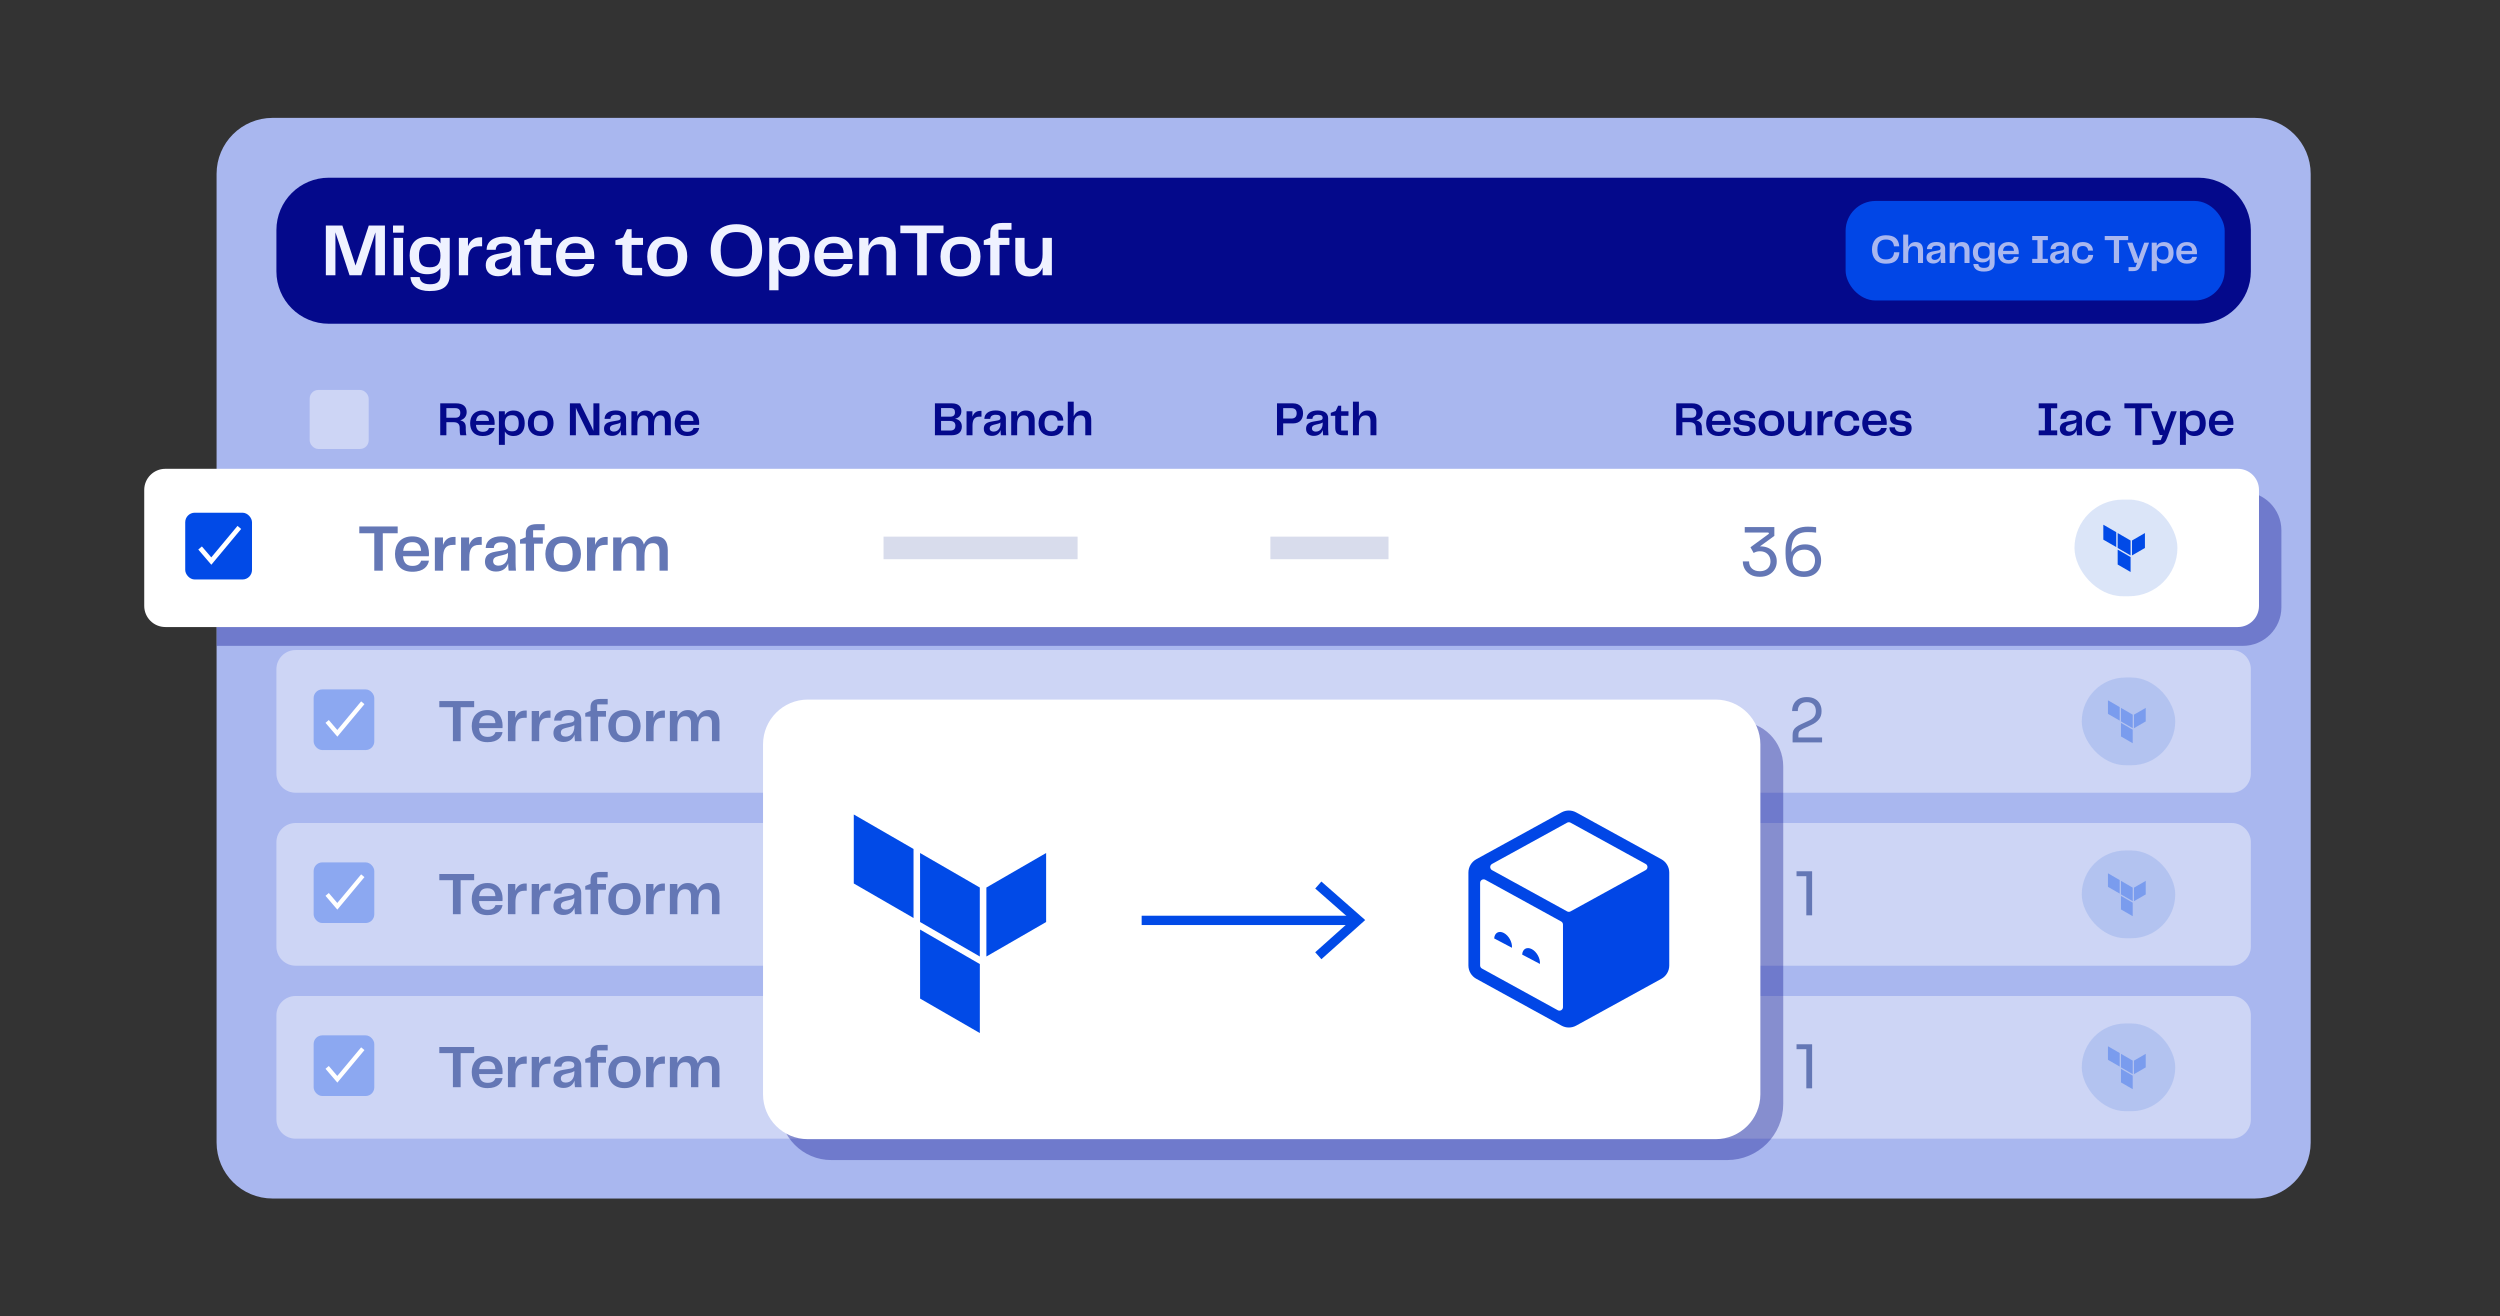 <?xml version="1.0" encoding="UTF-8"?>
<svg xmlns="http://www.w3.org/2000/svg" width="509" height="268" viewBox="0 0 509 268" fill="none">
  <rect x="0" y="0" width="509" height="268" fill="#333333" stroke="none"/>
  <path d="M44.096 35.4C44.096 29.104 49.2 24 55.495 24H459.056C465.351 24 470.455 29.104 470.455 35.4V232.619C470.455 238.915 465.351 244.019 459.056 244.019H55.495C49.2 244.019 44.096 238.915 44.096 232.619V35.4Z" fill="#A9B7EF"></path>
  <path d="M56.277 46.841C56.277 40.954 61.05 36.182 66.936 36.182H447.615C453.501 36.182 458.274 40.954 458.274 46.841V55.254C458.274 61.14 453.501 65.913 447.615 65.913H66.936C61.05 65.913 56.277 61.14 56.277 55.254V46.841Z" fill="#04098B"></path>
  <path d="M78.372 45.921V56.047H76.438V47.307L73.56 56.047H71.169L68.291 47.291V56.047H66.342V45.921H69.708L72.388 54.068L75.083 45.921H78.372ZM80.17 56.047V48.434H82.058V56.047H80.17ZM80.018 47.368V45.921H82.21V47.368H80.018ZM87.469 59.26C85.017 59.26 83.692 58.179 83.571 56.413H85.444C85.535 57.311 86.129 57.874 87.53 57.874C89.022 57.874 89.677 57.372 89.677 55.986V54.57C89.159 55.392 88.291 55.834 86.981 55.834C84.515 55.834 83.403 54.189 83.403 52.027C83.403 49.85 84.515 48.22 86.981 48.22C88.291 48.22 89.174 48.708 89.677 49.56V48.434H91.565V55.88C91.565 58.072 90.438 59.26 87.469 59.26ZM85.306 52.042C85.306 53.778 85.961 54.418 87.514 54.418C89.022 54.418 89.677 53.702 89.677 52.042C89.677 50.398 89.022 49.682 87.514 49.682C85.961 49.682 85.306 50.322 85.306 52.042ZM93.421 56.047V48.434H95.279V50.154C95.69 49.058 96.451 48.312 97.791 48.312H98.157V50.139H97.593C95.812 50.139 95.309 51.205 95.309 53.093V56.047H93.421ZM101.427 56.245C99.889 56.245 98.899 55.392 98.899 54.022C98.899 52.804 99.478 51.997 101.305 51.692L103.163 51.372C103.878 51.251 104.168 51.037 104.168 50.55C104.168 49.941 103.833 49.545 102.66 49.545C101.518 49.545 100.985 50.002 100.924 50.855H99.067C99.097 49.241 100.376 48.175 102.614 48.175C104.822 48.175 105.903 49.149 105.903 50.657V54.189C105.903 54.829 105.934 55.362 105.995 56.047H104.32C104.259 55.499 104.213 54.981 104.213 54.372C103.893 55.377 103.01 56.245 101.427 56.245ZM100.772 53.87C100.772 54.54 101.274 54.89 101.975 54.89C103.361 54.89 104.168 53.854 104.168 52.393V51.981C103.756 52.286 103.33 52.393 102.858 52.499L102.021 52.697C101.137 52.91 100.772 53.23 100.772 53.87ZM110.699 56.047C108.704 56.047 108.156 55.225 108.156 53.55V49.865H106.74V48.936L108.308 48.342L109.085 46.667H110.044V48.434H112.359V49.865H110.044V54.54H112.176V56.047H110.699ZM117.192 56.291C114.344 56.291 113.217 54.418 113.217 52.225C113.217 50.002 114.481 48.19 117.192 48.19C119.841 48.19 120.998 49.987 120.998 52.149C120.998 52.362 120.998 52.56 120.968 52.743H115.06C115.197 54.433 116.034 54.951 117.237 54.951C118.425 54.951 118.988 54.433 119.202 53.748H120.983C120.8 54.89 119.902 56.291 117.192 56.291ZM115.09 51.494H119.186C119.11 50.154 118.455 49.515 117.207 49.515C116.019 49.515 115.258 50.002 115.09 51.494ZM129.257 56.047C127.262 56.047 126.714 55.225 126.714 53.55V49.865H125.298V48.936L126.866 48.342L127.643 46.667H128.602V48.434H130.917V49.865H128.602V54.54H130.734V56.047H129.257ZM135.856 56.291C133.009 56.291 131.775 54.418 131.775 52.225C131.775 50.063 133.009 48.19 135.856 48.19C138.688 48.19 139.922 50.078 139.922 52.225C139.922 54.403 138.688 56.291 135.856 56.291ZM133.679 52.24C133.679 54.098 134.333 54.798 135.856 54.798C137.364 54.798 138.018 54.098 138.018 52.24C138.018 50.383 137.364 49.682 135.856 49.682C134.333 49.682 133.679 50.383 133.679 52.24ZM149.937 56.306C146.191 56.306 144.699 53.87 144.699 50.977C144.699 48.129 146.191 45.647 149.937 45.647C153.683 45.647 155.175 48.144 155.175 50.977C155.175 53.854 153.683 56.306 149.937 56.306ZM146.724 50.977C146.724 53.413 147.577 54.707 149.937 54.707C152.297 54.707 153.135 53.413 153.135 50.977C153.135 48.54 152.297 47.246 149.937 47.246C147.577 47.246 146.724 48.54 146.724 50.977ZM161.279 56.291C159.939 56.291 159.026 55.743 158.508 54.829V59.093H156.62V48.434H158.508V49.636C159.026 48.723 159.939 48.19 161.279 48.19C163.746 48.19 164.812 50.017 164.812 52.24C164.812 54.448 163.746 56.291 161.279 56.291ZM158.508 52.24C158.508 53.992 159.254 54.798 160.777 54.798C162.33 54.798 162.908 53.976 162.908 52.24C162.908 50.504 162.33 49.682 160.777 49.682C159.254 49.682 158.508 50.489 158.508 52.24ZM169.788 56.291C166.94 56.291 165.813 54.418 165.813 52.225C165.813 50.002 167.077 48.19 169.788 48.19C172.437 48.19 173.594 49.987 173.594 52.149C173.594 52.362 173.594 52.56 173.564 52.743H167.656C167.793 54.433 168.63 54.951 169.833 54.951C171.021 54.951 171.584 54.433 171.798 53.748H173.579C173.396 54.89 172.498 56.291 169.788 56.291ZM167.686 51.494H171.782C171.706 50.154 171.051 49.515 169.803 49.515C168.615 49.515 167.854 50.002 167.686 51.494ZM174.94 56.047V48.434H176.828V50.048C177.3 48.951 178.168 48.19 179.584 48.19C181.594 48.19 182.386 49.347 182.386 51.342V56.047H180.498V51.57C180.498 50.169 179.873 49.743 178.929 49.743C177.574 49.743 176.828 50.596 176.828 52.712V56.047H174.94ZM186.735 56.047V47.474H183.308V45.921H192.094V47.474H188.684V56.047H186.735ZM195.56 56.291C192.713 56.291 191.479 54.418 191.479 52.225C191.479 50.063 192.713 48.19 195.56 48.19C198.392 48.19 199.626 50.078 199.626 52.225C199.626 54.403 198.392 56.291 195.56 56.291ZM193.383 52.24C193.383 54.098 194.037 54.798 195.56 54.798C197.068 54.798 197.722 54.098 197.722 52.24C197.722 50.383 197.068 49.682 195.56 49.682C194.037 49.682 193.383 50.383 193.383 52.24ZM201.618 56.047V49.865H200.293V48.936L201.618 48.388V47.474C201.618 46.165 202.272 45.388 204.145 45.388H205.942V46.774H203.292V48.434H205.516V49.865H203.506V56.047H201.618ZM209.577 56.291C207.551 56.291 206.714 55.133 206.714 53.139V48.434H208.602V52.895C208.602 54.311 209.257 54.738 210.247 54.738C211.48 54.738 212.272 53.763 212.272 51.768V48.434H214.16V56.047H212.272V54.464C211.815 55.529 210.978 56.291 209.577 56.291Z" fill="#EFF2FF"></path>
  <rect x="375.767" y="40.915" width="77.177" height="20.265" rx="6.091" fill="#0146E6"></rect>
  <path d="M383.965 53.688C381.955 53.688 381.137 52.389 381.137 50.794C381.137 49.231 381.98 47.9 383.981 47.9C385.809 47.9 386.569 48.718 386.685 50.149H385.61C385.519 49.272 385.056 48.768 383.981 48.768C382.774 48.768 382.237 49.462 382.237 50.794C382.237 52.125 382.749 52.819 383.948 52.819C385.073 52.819 385.561 52.29 385.627 51.364H386.718C386.611 52.861 385.85 53.688 383.965 53.688ZM387.489 53.547V47.759H388.515V50.289C388.771 49.694 389.242 49.281 390.011 49.281C391.103 49.281 391.533 49.909 391.533 50.992V53.547H390.507V51.116C390.507 50.355 390.168 50.124 389.656 50.124C388.92 50.124 388.515 50.587 388.515 51.736V53.547H387.489ZM393.604 53.655C392.769 53.655 392.232 53.192 392.232 52.447C392.232 51.786 392.546 51.348 393.538 51.182L394.547 51.009C394.936 50.943 395.093 50.827 395.093 50.562C395.093 50.231 394.911 50.016 394.274 50.016C393.654 50.016 393.365 50.264 393.331 50.727H392.323C392.339 49.851 393.034 49.272 394.249 49.272C395.448 49.272 396.035 49.801 396.035 50.62V52.538C396.035 52.886 396.052 53.175 396.085 53.547H395.175C395.142 53.249 395.118 52.968 395.118 52.638C394.944 53.183 394.464 53.655 393.604 53.655ZM393.249 52.365C393.249 52.728 393.522 52.919 393.902 52.919C394.654 52.919 395.093 52.356 395.093 51.563V51.339C394.869 51.505 394.638 51.563 394.382 51.62L393.927 51.728C393.447 51.844 393.249 52.017 393.249 52.365ZM396.952 53.547V49.413H397.978V50.289C398.234 49.694 398.705 49.281 399.474 49.281C400.566 49.281 400.996 49.909 400.996 50.992V53.547H399.971V51.116C399.971 50.355 399.631 50.124 399.119 50.124C398.383 50.124 397.978 50.587 397.978 51.736V53.547H396.952ZM403.886 55.292C402.555 55.292 401.836 54.705 401.77 53.746H402.787C402.836 54.233 403.159 54.539 403.919 54.539C404.73 54.539 405.085 54.267 405.085 53.514V52.745C404.804 53.192 404.333 53.431 403.622 53.431C402.282 53.431 401.679 52.538 401.679 51.364C401.679 50.182 402.282 49.297 403.622 49.297C404.333 49.297 404.812 49.562 405.085 50.025V49.413H406.111V53.456C406.111 54.647 405.499 55.292 403.886 55.292ZM402.712 51.373C402.712 52.315 403.068 52.662 403.911 52.662C404.73 52.662 405.085 52.274 405.085 51.373C405.085 50.48 404.73 50.091 403.911 50.091C403.068 50.091 402.712 50.438 402.712 51.373ZM408.956 53.679C407.41 53.679 406.798 52.662 406.798 51.472C406.798 50.264 407.484 49.281 408.956 49.281C410.395 49.281 411.023 50.256 411.023 51.43C411.023 51.546 411.023 51.654 411.006 51.753H407.798C407.873 52.671 408.327 52.952 408.981 52.952C409.626 52.952 409.931 52.671 410.047 52.299H411.015C410.915 52.919 410.428 53.679 408.956 53.679ZM407.815 51.075H410.039C409.998 50.347 409.642 50 408.964 50C408.319 50 407.906 50.264 407.815 51.075ZM413.755 53.547V52.704H414.821V48.892H413.755V48.048H416.946V48.892H415.88V52.704H416.946V53.547H413.755ZM418.773 53.655C417.938 53.655 417.401 53.192 417.401 52.447C417.401 51.786 417.715 51.348 418.707 51.182L419.716 51.009C420.105 50.943 420.262 50.827 420.262 50.562C420.262 50.231 420.08 50.016 419.443 50.016C418.823 50.016 418.534 50.264 418.501 50.727H417.492C417.508 49.851 418.203 49.272 419.418 49.272C420.617 49.272 421.204 49.801 421.204 50.62V52.538C421.204 52.886 421.221 53.175 421.254 53.547H420.344C420.311 53.249 420.287 52.968 420.287 52.638C420.113 53.183 419.633 53.655 418.773 53.655ZM418.418 52.365C418.418 52.728 418.691 52.919 419.071 52.919C419.824 52.919 420.262 52.356 420.262 51.563V51.339C420.038 51.505 419.807 51.563 419.551 51.62L419.096 51.728C418.616 51.844 418.418 52.017 418.418 52.365ZM421.865 51.48C421.865 50.289 422.56 49.281 424.056 49.281C425.421 49.281 426.099 50.033 426.132 51.025H425.148C425.09 50.496 424.792 50.091 424.089 50.091C423.345 50.091 422.899 50.446 422.899 51.48C422.899 52.53 423.337 52.869 424.065 52.869C424.801 52.869 425.115 52.439 425.181 51.902H426.165C426.132 52.836 425.462 53.679 424.073 53.679C422.576 53.679 421.865 52.671 421.865 51.48ZM430.383 53.547V48.892H428.523V48.048H433.294V48.892H431.442V53.547H430.383ZM433.373 55.201V54.382H434.787L435.118 53.506H434.614L433.125 49.413H434.175L435.192 52.183L435.383 52.762L435.556 52.183L436.565 49.413H437.549L435.961 53.787C435.622 54.73 435.341 55.201 434.25 55.201H433.373ZM440.624 53.679C439.896 53.679 439.4 53.382 439.119 52.886V55.201H438.093V49.413H439.119V50.066C439.4 49.57 439.896 49.281 440.624 49.281C441.963 49.281 442.542 50.273 442.542 51.48C442.542 52.679 441.963 53.679 440.624 53.679ZM439.119 51.48C439.119 52.431 439.524 52.869 440.351 52.869C441.194 52.869 441.508 52.423 441.508 51.48C441.508 50.537 441.194 50.091 440.351 50.091C439.524 50.091 439.119 50.529 439.119 51.48ZM445.244 53.679C443.698 53.679 443.086 52.662 443.086 51.472C443.086 50.264 443.772 49.281 445.244 49.281C446.683 49.281 447.311 50.256 447.311 51.43C447.311 51.546 447.311 51.654 447.294 51.753H444.086C444.161 52.671 444.615 52.952 445.269 52.952C445.914 52.952 446.219 52.671 446.335 52.299H447.303C447.203 52.919 446.716 53.679 445.244 53.679ZM444.103 51.075H446.327C446.286 50.347 445.93 50 445.252 50C444.607 50 444.194 50.264 444.103 51.075Z" fill="#A9B7EF"></path>
  <path d="M94.828 87.515C94.828 88.043 94.906 88.375 94.955 88.619H93.724C93.656 88.424 93.597 88.072 93.597 87.544V87.115C93.597 86.284 93.118 85.962 92.376 85.962H90.881V88.619H89.63V82.122H92.903C94.3 82.122 95.014 82.826 95.014 83.89C95.014 84.799 94.457 85.385 93.704 85.571C94.359 85.757 94.828 86.059 94.828 86.987V87.515ZM90.881 85.053H92.708C93.46 85.053 93.714 84.682 93.714 84.037C93.714 83.441 93.401 83.099 92.679 83.099H90.881V85.053ZM98.27 88.775C96.443 88.775 95.72 87.574 95.72 86.167C95.72 84.74 96.531 83.578 98.27 83.578C99.97 83.578 100.712 84.731 100.712 86.118C100.712 86.255 100.712 86.382 100.693 86.499H96.902C96.99 87.583 97.527 87.916 98.299 87.916C99.061 87.916 99.423 87.583 99.559 87.144H100.703C100.585 87.876 100.009 88.775 98.27 88.775ZM96.922 85.698H99.55C99.501 84.838 99.081 84.428 98.28 84.428C97.517 84.428 97.029 84.74 96.922 85.698ZM104.565 88.775C103.705 88.775 103.119 88.424 102.787 87.837V90.573H101.576V83.734H102.787V84.506C103.119 83.92 103.705 83.578 104.565 83.578C106.148 83.578 106.832 84.75 106.832 86.177C106.832 87.593 106.148 88.775 104.565 88.775ZM102.787 86.177C102.787 87.3 103.266 87.818 104.243 87.818C105.239 87.818 105.61 87.29 105.61 86.177C105.61 85.063 105.239 84.535 104.243 84.535C103.266 84.535 102.787 85.053 102.787 86.177ZM110.093 88.775C108.266 88.775 107.474 87.574 107.474 86.167C107.474 84.779 108.266 83.578 110.093 83.578C111.91 83.578 112.701 84.789 112.701 86.167C112.701 87.564 111.91 88.775 110.093 88.775ZM108.695 86.177C108.695 87.368 109.116 87.818 110.093 87.818C111.06 87.818 111.48 87.368 111.48 86.177C111.48 84.985 111.06 84.535 110.093 84.535C109.116 84.535 108.695 84.985 108.695 86.177ZM120.817 87.73V82.122H122.038V88.619H119.938L117.671 83.978C117.505 83.636 117.359 83.314 117.251 83.001V88.619H116.03V82.122H118.13L120.417 86.802C120.544 87.056 120.69 87.417 120.817 87.73ZM124.601 88.746C123.614 88.746 122.979 88.199 122.979 87.32C122.979 86.538 123.351 86.02 124.523 85.825L125.715 85.62C126.174 85.541 126.36 85.405 126.36 85.092C126.36 84.701 126.145 84.447 125.392 84.447C124.66 84.447 124.318 84.74 124.279 85.287H123.087C123.106 84.252 123.927 83.568 125.363 83.568C126.78 83.568 127.473 84.193 127.473 85.16V87.427C127.473 87.837 127.493 88.179 127.532 88.619H126.457C126.418 88.267 126.389 87.935 126.389 87.544C126.184 88.189 125.617 88.746 124.601 88.746ZM124.181 87.222C124.181 87.652 124.503 87.876 124.953 87.876C125.842 87.876 126.36 87.212 126.36 86.274V86.01C126.096 86.206 125.822 86.274 125.519 86.343L124.982 86.47C124.415 86.606 124.181 86.812 124.181 87.222ZM135.367 85.737C135.367 84.916 135.025 84.574 134.409 84.574C133.589 84.574 133.159 85.121 133.159 86.479V88.619H131.976V85.737C131.976 84.916 131.635 84.574 131.019 84.574C130.208 84.574 129.769 85.121 129.769 86.479V88.619H128.557V83.734H129.769V84.711C130.062 84.047 130.589 83.578 131.468 83.578C132.358 83.578 132.875 84.008 133.071 84.779C133.354 84.076 133.891 83.578 134.839 83.578C136.041 83.578 136.578 84.32 136.578 85.6V88.619H135.367V85.737ZM139.916 88.775C138.089 88.775 137.366 87.574 137.366 86.167C137.366 84.74 138.177 83.578 139.916 83.578C141.616 83.578 142.358 84.731 142.358 86.118C142.358 86.255 142.358 86.382 142.339 86.499H138.548C138.636 87.583 139.173 87.916 139.945 87.916C140.707 87.916 141.068 87.583 141.205 87.144H142.348C142.231 87.876 141.655 88.775 139.916 88.775ZM138.567 85.698H141.195C141.147 84.838 140.727 84.428 139.925 84.428C139.163 84.428 138.675 84.74 138.567 85.698Z" fill="#04098B"></path>
  <path d="M190.35 88.619V82.122H193.828C195.195 82.122 195.733 82.835 195.733 83.715C195.733 84.672 195.117 85.131 194.433 85.258C195.215 85.385 195.83 85.854 195.83 86.86C195.83 87.925 195.127 88.619 193.759 88.619H190.35ZM191.6 87.652H193.535C194.258 87.652 194.521 87.222 194.521 86.694C194.521 86.079 194.199 85.708 193.398 85.708H191.6V87.652ZM191.6 84.838H193.398C194.14 84.838 194.433 84.525 194.433 83.949C194.433 83.392 194.199 83.089 193.486 83.089H191.6V84.838ZM196.79 88.619V83.734H197.982V84.838C198.245 84.135 198.734 83.656 199.594 83.656H199.828V84.828H199.467C198.324 84.828 198.001 85.512 198.001 86.724V88.619H196.79ZM201.926 88.746C200.939 88.746 200.304 88.199 200.304 87.32C200.304 86.538 200.676 86.02 201.848 85.825L203.04 85.62C203.499 85.541 203.685 85.405 203.685 85.092C203.685 84.701 203.47 84.447 202.717 84.447C201.985 84.447 201.643 84.74 201.604 85.287H200.412C200.431 84.252 201.252 83.568 202.688 83.568C204.105 83.568 204.798 84.193 204.798 85.16V87.427C204.798 87.837 204.818 88.179 204.857 88.619H203.782C203.743 88.267 203.714 87.935 203.714 87.544C203.509 88.189 202.942 88.746 201.926 88.746ZM201.506 87.222C201.506 87.652 201.828 87.876 202.278 87.876C203.167 87.876 203.685 87.212 203.685 86.274V86.01C203.421 86.206 203.147 86.274 202.844 86.343L202.307 86.47C201.74 86.606 201.506 86.812 201.506 87.222ZM205.882 88.619V83.734H207.094V84.77C207.396 84.066 207.953 83.578 208.862 83.578C210.152 83.578 210.66 84.32 210.66 85.6V88.619H209.448V85.747C209.448 84.848 209.048 84.574 208.442 84.574C207.572 84.574 207.094 85.121 207.094 86.479V88.619H205.882ZM211.447 86.177C211.447 84.77 212.268 83.578 214.036 83.578C215.648 83.578 216.449 84.467 216.488 85.639H215.326C215.257 85.014 214.905 84.535 214.075 84.535C213.196 84.535 212.668 84.955 212.668 86.177C212.668 87.417 213.186 87.818 214.046 87.818C214.915 87.818 215.286 87.31 215.365 86.675H216.527C216.488 87.779 215.697 88.775 214.055 88.775C212.287 88.775 211.447 87.583 211.447 86.177ZM217.399 88.619V81.78H218.61V84.77C218.913 84.066 219.47 83.578 220.378 83.578C221.668 83.578 222.176 84.32 222.176 85.6V88.619H220.965V85.747C220.965 84.848 220.564 84.574 219.958 84.574C219.089 84.574 218.61 85.121 218.61 86.479V88.619H217.399Z" fill="#04098B"></path>
  <path d="M415.077 88.619V87.623H416.337V83.119H415.077V82.122H418.848V83.119H417.587V87.623H418.848V88.619H415.077ZM421.007 88.746C420.02 88.746 419.385 88.199 419.385 87.32C419.385 86.538 419.756 86.02 420.929 85.825L422.121 85.62C422.58 85.541 422.765 85.405 422.765 85.092C422.765 84.701 422.55 84.447 421.798 84.447C421.065 84.447 420.723 84.74 420.684 85.287H419.492C419.512 84.252 420.333 83.568 421.769 83.568C423.185 83.568 423.879 84.193 423.879 85.16V87.427C423.879 87.837 423.899 88.179 423.938 88.619H422.863C422.824 88.267 422.795 87.935 422.795 87.544C422.589 88.189 422.023 88.746 421.007 88.746ZM420.587 87.222C420.587 87.652 420.909 87.876 421.358 87.876C422.248 87.876 422.765 87.212 422.765 86.274V86.01C422.502 86.206 422.228 86.274 421.925 86.343L421.388 86.47C420.821 86.606 420.587 86.812 420.587 87.222ZM424.66 86.177C424.66 84.77 425.481 83.578 427.249 83.578C428.861 83.578 429.662 84.467 429.701 85.639H428.539C428.47 85.014 428.118 84.535 427.288 84.535C426.409 84.535 425.881 84.955 425.881 86.177C425.881 87.417 426.399 87.818 427.259 87.818C428.128 87.818 428.499 87.31 428.578 86.675H429.74C429.701 87.779 428.91 88.775 427.268 88.775C425.5 88.775 424.66 87.583 424.66 86.177ZM434.725 88.619V83.119H432.527V82.122H438.164V83.119H435.975V88.619H434.725ZM438.257 90.573V89.606H439.928L440.319 88.57H439.723L437.964 83.734H439.205L440.407 87.007L440.632 87.691L440.837 87.007L442.029 83.734H443.191L441.315 88.902C440.915 90.016 440.583 90.573 439.293 90.573H438.257ZM446.824 88.775C445.964 88.775 445.378 88.424 445.046 87.837V90.573H443.835V83.734H445.046V84.506C445.378 83.92 445.964 83.578 446.824 83.578C448.407 83.578 449.091 84.75 449.091 86.177C449.091 87.593 448.407 88.775 446.824 88.775ZM445.046 86.177C445.046 87.3 445.525 87.818 446.502 87.818C447.498 87.818 447.87 87.29 447.87 86.177C447.87 85.063 447.498 84.535 446.502 84.535C445.525 84.535 445.046 85.053 445.046 86.177ZM452.283 88.775C450.456 88.775 449.733 87.574 449.733 86.167C449.733 84.74 450.544 83.578 452.283 83.578C453.983 83.578 454.726 84.731 454.726 86.118C454.726 86.255 454.726 86.382 454.706 86.499H450.915C451.003 87.583 451.541 87.916 452.313 87.916C453.075 87.916 453.436 87.583 453.573 87.144H454.716C454.599 87.876 454.022 88.775 452.283 88.775ZM450.935 85.698H453.563C453.514 84.838 453.094 84.428 452.293 84.428C451.531 84.428 451.042 84.74 450.935 85.698Z" fill="#04098B"></path>
  <path d="M263.258 82.122C264.713 82.122 265.3 83.06 265.3 84.144C265.3 85.268 264.713 86.206 263.258 86.206H261.255V88.619H259.995V82.122H263.258ZM261.255 85.219H262.896C263.717 85.219 264 84.76 264 84.154C264 83.539 263.727 83.099 262.906 83.099H261.255V85.219ZM267.535 88.746C266.549 88.746 265.914 88.199 265.914 87.32C265.914 86.538 266.285 86.02 267.457 85.825L268.649 85.62C269.108 85.541 269.294 85.405 269.294 85.092C269.294 84.701 269.079 84.447 268.327 84.447C267.594 84.447 267.252 84.74 267.213 85.287H266.021C266.041 84.252 266.861 83.568 268.297 83.568C269.714 83.568 270.408 84.193 270.408 85.16V87.427C270.408 87.837 270.427 88.179 270.466 88.619H269.392C269.353 88.267 269.323 87.935 269.323 87.544C269.118 88.189 268.551 88.746 267.535 88.746ZM267.115 87.222C267.115 87.652 267.438 87.876 267.887 87.876C268.776 87.876 269.294 87.212 269.294 86.274V86.01C269.03 86.206 268.757 86.274 268.454 86.343L267.916 86.47C267.35 86.606 267.115 86.812 267.115 87.222ZM273.484 88.619C272.205 88.619 271.853 88.091 271.853 87.017V84.653H270.944V84.056L271.951 83.675L272.449 82.601H273.064V83.734H274.549V84.653H273.064V87.652H274.432V88.619H273.484ZM275.461 88.619V81.78H276.673V84.77C276.975 84.066 277.532 83.578 278.441 83.578C279.73 83.578 280.238 84.32 280.238 85.6V88.619H279.027V85.747C279.027 84.848 278.626 84.574 278.021 84.574C277.151 84.574 276.673 85.121 276.673 86.479V88.619H275.461Z" fill="#04098B"></path>
  <path d="M346.481 87.515C346.481 88.043 346.559 88.375 346.608 88.619H345.377C345.308 88.424 345.25 88.072 345.25 87.544V87.115C345.25 86.284 344.771 85.962 344.029 85.962H342.534V88.619H341.283V82.122H344.556C345.953 82.122 346.666 82.826 346.666 83.89C346.666 84.799 346.11 85.385 345.357 85.571C346.012 85.757 346.481 86.059 346.481 86.987V87.515ZM342.534 85.053H344.361C345.113 85.053 345.367 84.682 345.367 84.037C345.367 83.441 345.054 83.099 344.331 83.099H342.534V85.053ZM349.923 88.775C348.096 88.775 347.373 87.574 347.373 86.167C347.373 84.74 348.184 83.578 349.923 83.578C351.623 83.578 352.365 84.731 352.365 86.118C352.365 86.255 352.365 86.382 352.346 86.499H348.555C348.643 87.583 349.18 87.916 349.952 87.916C350.714 87.916 351.075 87.583 351.212 87.144H352.355C352.238 87.876 351.662 88.775 349.923 88.775ZM348.574 85.698H351.202C351.154 84.838 350.734 84.428 349.932 84.428C349.17 84.428 348.682 84.74 348.574 85.698ZM354.02 87.007C354.059 87.535 354.44 87.955 355.28 87.955C356.042 87.955 356.257 87.701 356.257 87.3C356.257 86.958 356.071 86.733 355.544 86.665L354.391 86.499C353.502 86.382 353.033 85.893 353.033 85.121C353.033 84.105 353.863 83.568 355.153 83.568C356.443 83.568 357.273 84.144 357.351 85.141H356.198C356.15 84.711 355.817 84.389 355.133 84.389C354.45 84.389 354.176 84.653 354.176 85.004C354.176 85.268 354.313 85.493 354.811 85.561L355.856 85.698C357.048 85.864 357.429 86.391 357.429 87.202C357.429 88.189 356.794 88.775 355.251 88.775C353.58 88.775 352.916 87.974 352.906 87.007H354.02ZM360.667 88.775C358.84 88.775 358.049 87.574 358.049 86.167C358.049 84.779 358.84 83.578 360.667 83.578C362.484 83.578 363.276 84.789 363.276 86.167C363.276 87.564 362.484 88.775 360.667 88.775ZM359.27 86.177C359.27 87.368 359.69 87.818 360.667 87.818C361.634 87.818 362.055 87.368 362.055 86.177C362.055 84.985 361.634 84.535 360.667 84.535C359.69 84.535 359.27 84.985 359.27 86.177ZM365.901 88.775C364.602 88.775 364.064 88.033 364.064 86.753V83.734H365.276V86.597C365.276 87.505 365.696 87.779 366.331 87.779C367.122 87.779 367.63 87.153 367.63 85.874V83.734H368.842V88.619H367.63V87.603C367.337 88.287 366.8 88.775 365.901 88.775ZM370.03 88.619V83.734H371.222V84.838C371.486 84.135 371.974 83.656 372.834 83.656H373.068V84.828H372.707C371.564 84.828 371.241 85.512 371.241 86.724V88.619H370.03ZM373.496 86.177C373.496 84.77 374.316 83.578 376.085 83.578C377.697 83.578 378.498 84.467 378.537 85.639H377.374C377.306 85.014 376.954 84.535 376.124 84.535C375.244 84.535 374.717 84.955 374.717 86.177C374.717 87.417 375.235 87.818 376.094 87.818C376.964 87.818 377.335 87.31 377.413 86.675H378.576C378.537 87.779 377.745 88.775 376.104 88.775C374.336 88.775 373.496 87.583 373.496 86.177ZM381.703 88.775C379.876 88.775 379.153 87.574 379.153 86.167C379.153 84.74 379.964 83.578 381.703 83.578C383.403 83.578 384.146 84.731 384.146 86.118C384.146 86.255 384.146 86.382 384.126 86.499H380.335C380.423 87.583 380.961 87.916 381.733 87.916C382.495 87.916 382.856 87.583 382.993 87.144H384.136C384.019 87.876 383.442 88.775 381.703 88.775ZM380.355 85.698H382.983C382.934 84.838 382.514 84.428 381.713 84.428C380.951 84.428 380.462 84.74 380.355 85.698ZM385.8 87.007C385.839 87.535 386.22 87.955 387.061 87.955C387.823 87.955 388.038 87.701 388.038 87.3C388.038 86.958 387.852 86.733 387.324 86.665L386.172 86.499C385.282 86.382 384.814 85.893 384.814 85.121C384.814 84.105 385.644 83.568 386.934 83.568C388.223 83.568 389.054 84.144 389.132 85.141H387.979C387.93 84.711 387.598 84.389 386.914 84.389C386.23 84.389 385.957 84.653 385.957 85.004C385.957 85.268 386.093 85.493 386.592 85.561L387.637 85.698C388.829 85.864 389.21 86.391 389.21 87.202C389.21 88.189 388.575 88.775 387.031 88.775C385.361 88.775 384.696 87.974 384.687 87.007H385.8Z" fill="#04098B"></path>
  <rect opacity="0.52" x="63.048" y="79.394" width="12.017" height="12.017" rx="1.761" fill="#EEF1FC"></rect>
  <path d="M56.277 101.036C56.277 98.878 58.027 97.128 60.185 97.128H454.366C456.524 97.128 458.274 98.878 458.274 101.036V122.275C458.274 124.433 456.524 126.183 454.366 126.183H60.185C58.027 126.183 56.277 124.433 56.277 122.275V101.036Z" fill="#EEF1FC" fill-opacity="0.52"></path>
  <path d="M92.372 110.156V102.014H93.577V110.156H92.372ZM89.641 102.26V101.178H96.307V102.26H89.641ZM99.755 110.377C99.181 110.377 98.685 110.279 98.266 110.082C97.848 109.885 97.508 109.627 97.246 109.307C96.983 108.979 96.787 108.614 96.655 108.213C96.532 107.811 96.471 107.401 96.471 106.983V106.761C96.471 106.335 96.532 105.921 96.655 105.519C96.787 105.117 96.983 104.757 97.246 104.437C97.508 104.109 97.84 103.851 98.242 103.662C98.652 103.465 99.132 103.367 99.681 103.367C100.394 103.367 100.98 103.523 101.44 103.834C101.907 104.137 102.251 104.531 102.473 105.015C102.702 105.499 102.817 106.015 102.817 106.564V107.093H96.987V106.208H101.956L101.686 106.687C101.686 106.22 101.612 105.818 101.464 105.482C101.317 105.138 101.095 104.871 100.8 104.683C100.505 104.494 100.132 104.4 99.681 104.4C99.213 104.4 98.824 104.506 98.513 104.72C98.209 104.933 97.98 105.224 97.824 105.593C97.676 105.962 97.602 106.388 97.602 106.872C97.602 107.339 97.676 107.762 97.824 108.139C97.98 108.508 98.217 108.803 98.537 109.024C98.857 109.237 99.263 109.344 99.755 109.344C100.271 109.344 100.689 109.229 101.009 109C101.337 108.77 101.534 108.504 101.6 108.2H102.706C102.616 108.651 102.436 109.041 102.165 109.369C101.895 109.697 101.554 109.947 101.144 110.119C100.734 110.291 100.271 110.377 99.755 110.377ZM104.494 110.156V103.588H105.428V106.294H105.379C105.379 105.335 105.588 104.634 106.006 104.191C106.433 103.74 107.068 103.514 107.913 103.514H108.134V104.572H107.716C107.06 104.572 106.556 104.748 106.203 105.101C105.851 105.445 105.674 105.945 105.674 106.601V110.156H104.494ZM109.538 110.156V103.588H110.473V106.294H110.424C110.424 105.335 110.633 104.634 111.051 104.191C111.477 103.74 112.113 103.514 112.957 103.514H113.178V104.572H112.76C112.104 104.572 111.6 104.748 111.248 105.101C110.895 105.445 110.719 105.945 110.719 106.601V110.156H109.538ZM118.531 110.156V108.188H118.334V105.913C118.334 105.462 118.215 105.121 117.978 104.892C117.748 104.662 117.408 104.547 116.957 104.547C116.703 104.547 116.44 104.552 116.17 104.56C115.899 104.568 115.641 104.576 115.395 104.584C115.149 104.593 114.936 104.605 114.755 104.621V103.588C114.936 103.572 115.124 103.559 115.321 103.551C115.526 103.535 115.735 103.527 115.948 103.527C116.161 103.518 116.366 103.514 116.563 103.514C117.236 103.514 117.785 103.596 118.211 103.76C118.638 103.916 118.953 104.174 119.158 104.535C119.363 104.896 119.466 105.384 119.466 105.999V110.156H118.531ZM116.379 110.328C115.887 110.328 115.46 110.246 115.1 110.082C114.747 109.91 114.472 109.664 114.276 109.344C114.087 109.024 113.993 108.639 113.993 108.188C113.993 107.721 114.095 107.331 114.3 107.02C114.513 106.708 114.821 106.474 115.223 106.318C115.624 106.155 116.108 106.073 116.674 106.073H118.457V106.958H116.625C116.149 106.958 115.784 107.073 115.53 107.302C115.276 107.532 115.149 107.827 115.149 108.188C115.149 108.549 115.276 108.84 115.53 109.061C115.784 109.283 116.149 109.393 116.625 109.393C116.903 109.393 117.17 109.344 117.424 109.246C117.678 109.139 117.887 108.967 118.051 108.729C118.224 108.483 118.318 108.147 118.334 107.721L118.654 108.188C118.613 108.655 118.498 109.049 118.31 109.369C118.129 109.68 117.875 109.918 117.547 110.082C117.227 110.246 116.838 110.328 116.379 110.328ZM121.805 110.156V103.256C121.805 102.526 121.998 101.989 122.383 101.645C122.768 101.301 123.334 101.128 124.08 101.128H124.892V102.112H123.883C123.58 102.112 123.346 102.198 123.182 102.371C123.018 102.535 122.936 102.764 122.936 103.059V110.156H121.805ZM120.895 104.547V103.662H125.015V104.547H120.895ZM93.479 122.377C92.905 122.377 92.4 122.279 91.966 122.082C91.531 121.885 91.162 121.627 90.859 121.307C90.564 120.979 90.338 120.614 90.183 120.213C90.035 119.811 89.961 119.401 89.961 118.983V118.761C89.961 118.343 90.039 117.933 90.195 117.531C90.35 117.121 90.58 116.757 90.883 116.437C91.187 116.109 91.556 115.851 91.99 115.662C92.425 115.465 92.921 115.367 93.479 115.367C94.036 115.367 94.532 115.465 94.967 115.662C95.401 115.851 95.77 116.109 96.074 116.437C96.377 116.757 96.607 117.121 96.762 117.531C96.918 117.933 96.996 118.343 96.996 118.761V118.983C96.996 119.401 96.918 119.811 96.762 120.213C96.615 120.614 96.389 120.979 96.086 121.307C95.791 121.627 95.426 121.885 94.991 122.082C94.557 122.279 94.052 122.377 93.479 122.377ZM93.479 121.319C93.971 121.319 94.389 121.213 94.733 121C95.086 120.778 95.352 120.483 95.532 120.114C95.721 119.745 95.815 119.331 95.815 118.872C95.815 118.405 95.721 117.986 95.532 117.617C95.344 117.248 95.073 116.957 94.721 116.744C94.376 116.531 93.962 116.424 93.479 116.424C93.003 116.424 92.589 116.531 92.236 116.744C91.884 116.957 91.613 117.248 91.425 117.617C91.236 117.986 91.142 118.405 91.142 118.872C91.142 119.331 91.232 119.745 91.412 120.114C91.601 120.483 91.867 120.778 92.212 121C92.564 121.213 92.987 121.319 93.479 121.319ZM98.764 122.156V115.588H99.699V118.294H99.65C99.65 117.335 99.859 116.634 100.277 116.191C100.704 115.74 101.339 115.514 102.184 115.514H102.405V116.572H101.987C101.331 116.572 100.827 116.748 100.474 117.101C100.121 117.445 99.945 117.945 99.945 118.601V122.156H98.764ZM103.809 122.156V115.588H104.744V118.405H104.596C104.596 117.765 104.678 117.224 104.842 116.781C105.014 116.33 105.268 115.986 105.605 115.748C105.941 115.51 106.367 115.391 106.884 115.391H106.933C107.449 115.391 107.876 115.51 108.212 115.748C108.556 115.986 108.81 116.33 108.974 116.781C109.138 117.224 109.22 117.765 109.22 118.405H108.876C108.876 117.765 108.962 117.224 109.134 116.781C109.307 116.33 109.561 115.986 109.897 115.748C110.241 115.51 110.672 115.391 111.188 115.391H111.237C111.754 115.391 112.184 115.51 112.529 115.748C112.873 115.986 113.127 116.33 113.291 116.781C113.464 117.224 113.55 117.765 113.55 118.405V122.156H112.369V118.146C112.369 117.613 112.238 117.203 111.975 116.916C111.713 116.621 111.348 116.474 110.881 116.474C110.397 116.474 110.008 116.629 109.712 116.941C109.417 117.244 109.27 117.671 109.27 118.22V122.156H108.089V118.146C108.089 117.613 107.958 117.203 107.695 116.916C107.433 116.621 107.068 116.474 106.601 116.474C106.117 116.474 105.728 116.629 105.432 116.941C105.137 117.244 104.99 117.671 104.99 118.22V122.156H103.809Z" fill="#6477B5"></path>
  <rect opacity="0.25" x="189.646" y="109.884" width="35.883" height="4.171" fill="#6477B5"></rect>
  <rect opacity="0.25" x="261.177" y="109.884" width="21.84" height="4.171" fill="#6477B5"></rect>
  <path d="M363.003 116.468C362.33 116.468 361.761 116.337 361.293 116.074C360.826 115.812 360.469 115.463 360.223 115.029C359.985 114.594 359.867 114.123 359.867 113.614H361.023C361.023 114.172 361.199 114.615 361.552 114.943C361.912 115.271 362.396 115.435 363.003 115.435C363.405 115.435 363.753 115.361 364.048 115.213C364.343 115.066 364.573 114.857 364.737 114.586C364.901 114.307 364.983 113.983 364.983 113.614C364.983 113.057 364.803 112.606 364.442 112.261C364.089 111.917 363.614 111.745 363.015 111.745C362.761 111.745 362.54 111.778 362.351 111.843C362.171 111.901 362.011 111.975 361.871 112.065L361.281 111.007L364.712 108.498L364.589 108.277H360.223V107.268H365.696V108.904L362.855 110.97L361.994 111.007C362.134 110.958 362.285 110.917 362.449 110.884C362.622 110.851 362.822 110.835 363.052 110.835C363.708 110.835 364.266 110.958 364.725 111.204C365.184 111.45 365.532 111.778 365.77 112.188C366.016 112.598 366.139 113.045 366.139 113.528V113.7C366.139 114.176 366.016 114.627 365.77 115.053C365.532 115.472 365.18 115.812 364.712 116.074C364.253 116.337 363.683 116.468 363.003 116.468ZM371.172 116.492C370.517 116.492 369.967 116.378 369.524 116.148C369.09 115.918 368.741 115.607 368.479 115.213C368.225 114.811 368.04 114.352 367.926 113.836C367.819 113.319 367.766 112.778 367.766 112.212V111.622C367.766 110.203 368.118 109.113 368.823 108.35C369.529 107.58 370.549 107.194 371.886 107.194C372.206 107.194 372.476 107.203 372.698 107.219C372.919 107.235 373.161 107.26 373.423 107.293V108.301C373.153 108.268 372.903 108.244 372.673 108.227C372.443 108.211 372.165 108.203 371.837 108.203C371.09 108.203 370.5 108.342 370.066 108.621C369.631 108.9 369.319 109.302 369.131 109.826C368.942 110.343 368.848 110.97 368.848 111.708V112.261L368.553 113.356C368.561 112.708 368.684 112.171 368.922 111.745C369.168 111.319 369.5 110.999 369.918 110.786C370.344 110.572 370.832 110.466 371.382 110.466C372.021 110.466 372.562 110.597 373.005 110.859C373.448 111.114 373.78 111.466 374.001 111.917C374.231 112.368 374.346 112.881 374.346 113.454C374.346 114.037 374.227 114.557 373.989 115.016C373.751 115.476 373.394 115.836 372.919 116.099C372.452 116.361 371.869 116.492 371.172 116.492ZM371.172 115.459C371.623 115.459 372.001 115.373 372.304 115.201C372.607 115.029 372.833 114.795 372.98 114.5C373.136 114.197 373.214 113.848 373.214 113.454C373.214 113.061 373.14 112.712 372.993 112.409C372.845 112.106 372.624 111.872 372.329 111.708C372.042 111.536 371.685 111.45 371.259 111.45C370.84 111.45 370.463 111.528 370.127 111.683C369.799 111.839 369.541 112.069 369.352 112.372C369.164 112.667 369.069 113.032 369.069 113.467C369.069 113.828 369.143 114.16 369.291 114.463C369.438 114.766 369.668 115.008 369.979 115.189C370.291 115.369 370.689 115.459 371.172 115.459Z" fill="#6477B5"></path>
  <rect x="63.858" y="105.46" width="12.348" height="12.348" rx="1.761" fill="#014AE7"></rect>
  <path d="M66.606 111.981L68.68 114.401L73.864 108.179" stroke="white" stroke-width="0.88"></path>
  <rect x="423.846" y="103.034" width="19.035" height="17.871" rx="8.936" fill="#4B7EDD" fill-opacity="0.2"></rect>
  <path d="M434.22 113.66V116.42L431.831 115.04V112.281L434.22 113.66ZM434.219 110.6V113.358L431.83 111.979V109.219L434.219 110.6ZM436.871 111.98L434.481 113.358V110.6L436.871 109.219V111.98ZM431.569 109.059V111.818L429.179 110.438V107.679L431.569 109.059Z" fill="#014AE7"></path>
  <path d="M56.277 136.254C56.277 134.096 58.027 132.346 60.185 132.346H454.366C456.524 132.346 458.274 134.096 458.274 136.254V157.493C458.274 159.651 456.524 161.401 454.366 161.401H60.185C58.027 161.401 56.277 159.651 56.277 157.493V136.254Z" fill="#EEF1FC" fill-opacity="0.52"></path>
  <path d="M92.212 150.912V143.988H89.445V142.733H96.541V143.988H93.786V150.912H92.212ZM99.254 151.109C96.954 151.109 96.044 149.596 96.044 147.825C96.044 146.029 97.065 144.566 99.254 144.566C101.394 144.566 102.329 146.017 102.329 147.763C102.329 147.936 102.329 148.095 102.304 148.243H97.532C97.643 149.608 98.32 150.026 99.291 150.026C100.25 150.026 100.705 149.608 100.878 149.055H102.317C102.169 149.977 101.443 151.109 99.254 151.109ZM97.557 147.234H100.865C100.804 146.152 100.275 145.636 99.266 145.636C98.307 145.636 97.692 146.029 97.557 147.234ZM103.416 150.912V144.762H104.916V146.152C105.248 145.267 105.863 144.664 106.945 144.664H107.241V146.14H106.786C105.347 146.14 104.941 147.001 104.941 148.526V150.912H103.416ZM108.256 150.912V144.762H109.756V146.152C110.088 145.267 110.703 144.664 111.786 144.664H112.081V146.14H111.626C110.187 146.14 109.781 147.001 109.781 148.526V150.912H108.256ZM114.722 151.072C113.48 151.072 112.68 150.383 112.68 149.276C112.68 148.292 113.148 147.64 114.624 147.394L116.124 147.136C116.702 147.038 116.936 146.866 116.936 146.472C116.936 145.98 116.665 145.66 115.718 145.66C114.796 145.66 114.365 146.029 114.316 146.718H112.816C112.84 145.414 113.873 144.553 115.681 144.553C117.465 144.553 118.338 145.34 118.338 146.558V149.411C118.338 149.928 118.362 150.358 118.412 150.912H117.059C117.01 150.469 116.973 150.051 116.973 149.559C116.714 150.371 116.001 151.072 114.722 151.072ZM114.193 149.153C114.193 149.694 114.599 149.977 115.165 149.977C116.284 149.977 116.936 149.141 116.936 147.96V147.628C116.604 147.874 116.259 147.96 115.878 148.046L115.202 148.206C114.488 148.378 114.193 148.637 114.193 149.153ZM120.231 150.912V145.918H119.161V145.168L120.231 144.725V143.988C120.231 142.93 120.76 142.303 122.273 142.303H123.724V143.422H121.584V144.762H123.379V145.918H121.756V150.912H120.231ZM127.145 151.109C124.845 151.109 123.849 149.596 123.849 147.825C123.849 146.078 124.845 144.566 127.145 144.566C129.433 144.566 130.429 146.091 130.429 147.825C130.429 149.584 129.433 151.109 127.145 151.109ZM125.386 147.837C125.386 149.338 125.915 149.903 127.145 149.903C128.363 149.903 128.891 149.338 128.891 147.837C128.891 146.337 128.363 145.771 127.145 145.771C125.915 145.771 125.386 146.337 125.386 147.837ZM131.545 150.912V144.762H133.045V146.152C133.377 145.267 133.992 144.664 135.074 144.664H135.37V146.14H134.915C133.476 146.14 133.07 147.001 133.07 148.526V150.912H131.545ZM144.957 147.284C144.957 146.251 144.527 145.82 143.752 145.82C142.719 145.82 142.178 146.509 142.178 148.218V150.912H140.69V147.284C140.69 146.251 140.259 145.82 139.484 145.82C138.463 145.82 137.91 146.509 137.91 148.218V150.912H136.385V144.762H137.91V145.992C138.279 145.156 138.943 144.566 140.05 144.566C141.169 144.566 141.821 145.107 142.067 146.078C142.424 145.193 143.1 144.566 144.293 144.566C145.806 144.566 146.482 145.5 146.482 147.111V150.912H144.957V147.284Z" fill="#6477B5"></path>
  <rect opacity="0.25" x="189.646" y="144.788" width="35.883" height="4.171" fill="#6477B5"></rect>
  <rect opacity="0.25" x="261.177" y="144.788" width="21.84" height="4.171" fill="#6477B5"></rect>
  <path d="M364.973 151.15V149.674C364.973 149.313 365.023 149.006 365.121 148.752C365.228 148.498 365.408 148.268 365.662 148.063C365.916 147.85 366.261 147.645 366.695 147.448L368.38 146.673C368.79 146.485 369.114 146.243 369.352 145.948C369.59 145.644 369.709 145.255 369.709 144.779C369.709 144.205 369.549 143.758 369.229 143.439C368.909 143.119 368.458 142.959 367.876 142.959C367.302 142.959 366.851 143.119 366.523 143.439C366.195 143.758 366.031 144.205 366.031 144.779H364.875C364.875 144.263 364.982 143.787 365.195 143.352C365.416 142.918 365.748 142.574 366.191 142.319C366.634 142.057 367.196 141.926 367.876 141.926C368.557 141.926 369.114 142.057 369.549 142.319C369.991 142.574 370.319 142.91 370.533 143.328C370.754 143.746 370.865 144.201 370.865 144.693V144.865C370.865 145.513 370.676 146.058 370.299 146.501C369.93 146.944 369.43 147.309 368.798 147.596L367.114 148.37C366.736 148.543 366.482 148.715 366.351 148.887C366.22 149.059 366.154 149.289 366.154 149.576V150.707L365.834 150.142H370.975V151.15H364.973Z" fill="#6477B5"></path>
  <rect x="63.858" y="140.364" width="12.348" height="12.348" rx="1.761" fill="#014AE7" fill-opacity="0.32"></rect>
  <path d="M66.606 146.885L68.68 149.304L73.864 143.083" stroke="white" stroke-width="0.88"></path>
  <rect x="423.846" y="137.938" width="19.035" height="17.871" rx="8.936" fill="#4B7EDD" fill-opacity="0.2"></rect>
  <path d="M434.22 148.564V151.324L431.831 149.944V147.184L434.22 148.564ZM434.219 145.504V148.261L431.83 146.883V144.123L434.219 145.504ZM436.871 146.884L434.481 148.261V145.504L436.871 144.123V146.884ZM431.569 143.963V146.721L429.179 145.342V142.583L431.569 143.963Z" fill="#014AE7" fill-opacity="0.32"></path>
  <path d="M56.277 171.472C56.277 169.314 58.027 167.564 60.185 167.564H454.366C456.524 167.564 458.274 169.314 458.274 171.472V192.711C458.274 194.869 456.524 196.619 454.366 196.619H60.185C58.027 196.619 56.277 194.869 56.277 192.711V171.472Z" fill="#EEF1FC" fill-opacity="0.52"></path>
  <path d="M92.212 186.13V179.205H89.445V177.951H96.541V179.205H93.786V186.13H92.212ZM99.254 186.326C96.954 186.326 96.044 184.814 96.044 183.043C96.044 181.247 97.065 179.783 99.254 179.783C101.394 179.783 102.329 181.235 102.329 182.981C102.329 183.153 102.329 183.313 102.304 183.461H97.532C97.643 184.826 98.32 185.244 99.291 185.244C100.25 185.244 100.705 184.826 100.878 184.272H102.317C102.169 185.195 101.443 186.326 99.254 186.326ZM97.557 182.452H100.865C100.804 181.37 100.275 180.853 99.266 180.853C98.307 180.853 97.692 181.247 97.557 182.452ZM103.416 186.13V179.98H104.916V181.37C105.248 180.484 105.863 179.882 106.945 179.882H107.241V181.358H106.786C105.347 181.358 104.941 182.219 104.941 183.744V186.13H103.416ZM108.256 186.13V179.98H109.756V181.37C110.088 180.484 110.703 179.882 111.786 179.882H112.081V181.358H111.626C110.187 181.358 109.781 182.219 109.781 183.744V186.13H108.256ZM114.722 186.29C113.48 186.29 112.68 185.601 112.68 184.494C112.68 183.51 113.148 182.858 114.624 182.612L116.124 182.354C116.702 182.255 116.936 182.083 116.936 181.69C116.936 181.198 116.665 180.878 115.718 180.878C114.796 180.878 114.365 181.247 114.316 181.936H112.816C112.84 180.632 113.873 179.771 115.681 179.771C117.465 179.771 118.338 180.558 118.338 181.776V184.629C118.338 185.146 118.362 185.576 118.412 186.13H117.059C117.01 185.687 116.973 185.269 116.973 184.777C116.714 185.588 116.001 186.29 114.722 186.29ZM114.193 184.371C114.193 184.912 114.599 185.195 115.165 185.195C116.284 185.195 116.936 184.359 116.936 183.178V182.846C116.604 183.092 116.259 183.178 115.878 183.264L115.202 183.424C114.488 183.596 114.193 183.854 114.193 184.371ZM120.231 186.13V181.136H119.161V180.386L120.231 179.943V179.205C120.231 178.148 120.76 177.52 122.273 177.52H123.724V178.64H121.584V179.98H123.379V181.136H121.756V186.13H120.231ZM127.145 186.326C124.845 186.326 123.849 184.814 123.849 183.043C123.849 181.296 124.845 179.783 127.145 179.783C129.433 179.783 130.429 181.308 130.429 183.043C130.429 184.801 129.433 186.326 127.145 186.326ZM125.386 183.055C125.386 184.555 125.915 185.121 127.145 185.121C128.363 185.121 128.891 184.555 128.891 183.055C128.891 181.554 128.363 180.989 127.145 180.989C125.915 180.989 125.386 181.554 125.386 183.055ZM131.545 186.13V179.98H133.045V181.37C133.377 180.484 133.992 179.882 135.074 179.882H135.37V181.358H134.915C133.476 181.358 133.07 182.219 133.07 183.744V186.13H131.545ZM144.957 182.501C144.957 181.468 144.527 181.038 143.752 181.038C142.719 181.038 142.178 181.727 142.178 183.436V186.13H140.69V182.501C140.69 181.468 140.259 181.038 139.484 181.038C138.463 181.038 137.91 181.727 137.91 183.436V186.13H136.385V179.98H137.91V181.21C138.279 180.374 138.943 179.783 140.05 179.783C141.169 179.783 141.821 180.325 142.067 181.296C142.424 180.411 143.1 179.783 144.293 179.783C145.806 179.783 146.482 180.718 146.482 182.329V186.13H144.957V182.501Z" fill="#6477B5"></path>
  <rect opacity="0.25" x="189.646" y="180.006" width="35.883" height="4.171" fill="#6477B5"></rect>
  <rect opacity="0.25" x="261.177" y="180.006" width="21.84" height="4.171" fill="#6477B5"></rect>
  <path d="M367.767 186.368V177.98L368.308 178.398H365.774V177.39H368.948V186.368H367.767Z" fill="#6477B5"></path>
  <rect x="63.858" y="175.581" width="12.348" height="12.348" rx="1.761" fill="#014AE7" fill-opacity="0.32"></rect>
  <path d="M66.606 182.103L68.68 184.522L73.864 178.301" stroke="white" stroke-width="0.88"></path>
  <rect x="423.846" y="173.156" width="19.035" height="17.871" rx="8.936" fill="#4B7EDD" fill-opacity="0.2"></rect>
  <path d="M434.22 183.782V186.542L431.831 185.162V182.402L434.22 183.782ZM434.219 180.722V183.479L431.83 182.101V179.341L434.219 180.722ZM436.871 182.102L434.481 183.479V180.722L436.871 179.341V182.102ZM431.569 179.181V181.939L429.179 180.56V177.801L431.569 179.181Z" fill="#014AE7" fill-opacity="0.32"></path>
  <path d="M56.277 206.69C56.277 204.532 58.027 202.782 60.185 202.782H454.366C456.524 202.782 458.274 204.532 458.274 206.69V227.929C458.274 230.087 456.524 231.837 454.366 231.837H60.185C58.027 231.837 56.277 230.087 56.277 227.929V206.69Z" fill="#EEF1FC" fill-opacity="0.52"></path>
  <path d="M92.212 221.348V214.423H89.445V213.169H96.541V214.423H93.786V221.348H92.212ZM99.254 221.544C96.954 221.544 96.044 220.032 96.044 218.261C96.044 216.465 97.065 215.001 99.254 215.001C101.394 215.001 102.329 216.453 102.329 218.199C102.329 218.371 102.329 218.531 102.304 218.679H97.532C97.643 220.044 98.32 220.462 99.291 220.462C100.25 220.462 100.705 220.044 100.878 219.491H102.317C102.169 220.413 101.443 221.544 99.254 221.544ZM97.557 217.67H100.865C100.804 216.588 100.275 216.071 99.266 216.071C98.307 216.071 97.692 216.465 97.557 217.67ZM103.416 221.348V215.198H104.916V216.588C105.248 215.702 105.863 215.1 106.945 215.1H107.241V216.576H106.786C105.347 216.576 104.941 217.437 104.941 218.962V221.348H103.416ZM108.256 221.348V215.198H109.756V216.588C110.088 215.702 110.703 215.1 111.786 215.1H112.081V216.576H111.626C110.187 216.576 109.781 217.437 109.781 218.962V221.348H108.256ZM114.722 221.508C113.48 221.508 112.68 220.819 112.68 219.712C112.68 218.728 113.148 218.076 114.624 217.83L116.124 217.572C116.702 217.473 116.936 217.301 116.936 216.908C116.936 216.416 116.665 216.096 115.718 216.096C114.796 216.096 114.365 216.465 114.316 217.154H112.816C112.84 215.85 113.873 214.989 115.681 214.989C117.465 214.989 118.338 215.776 118.338 216.994V219.847C118.338 220.364 118.362 220.794 118.412 221.348H117.059C117.01 220.905 116.973 220.487 116.973 219.995C116.714 220.807 116.001 221.508 114.722 221.508ZM114.193 219.589C114.193 220.13 114.599 220.413 115.165 220.413C116.284 220.413 116.936 219.577 116.936 218.396V218.064C116.604 218.31 116.259 218.396 115.878 218.482L115.202 218.642C114.488 218.814 114.193 219.072 114.193 219.589ZM120.231 221.348V216.354H119.161V215.604L120.231 215.161V214.423C120.231 213.366 120.76 212.738 122.273 212.738H123.724V213.858H121.584V215.198H123.379V216.354H121.756V221.348H120.231ZM127.145 221.544C124.845 221.544 123.849 220.032 123.849 218.261C123.849 216.514 124.845 215.001 127.145 215.001C129.433 215.001 130.429 216.526 130.429 218.261C130.429 220.019 129.433 221.544 127.145 221.544ZM125.386 218.273C125.386 219.773 125.915 220.339 127.145 220.339C128.363 220.339 128.891 219.773 128.891 218.273C128.891 216.772 128.363 216.207 127.145 216.207C125.915 216.207 125.386 216.772 125.386 218.273ZM131.545 221.348V215.198H133.045V216.588C133.377 215.702 133.992 215.1 135.074 215.1H135.37V216.576H134.915C133.476 216.576 133.07 217.437 133.07 218.962V221.348H131.545ZM144.957 217.719C144.957 216.686 144.527 216.256 143.752 216.256C142.719 216.256 142.178 216.945 142.178 218.654V221.348H140.69V217.719C140.69 216.686 140.259 216.256 139.484 216.256C138.463 216.256 137.91 216.945 137.91 218.654V221.348H136.385V215.198H137.91V216.428C138.279 215.592 138.943 215.001 140.05 215.001C141.169 215.001 141.821 215.543 142.067 216.514C142.424 215.629 143.1 215.001 144.293 215.001C145.806 215.001 146.482 215.936 146.482 217.547V221.348H144.957V217.719Z" fill="#6477B5"></path>
  <rect opacity="0.25" x="189.646" y="215.224" width="35.883" height="4.171" fill="#6477B5"></rect>
  <rect opacity="0.25" x="261.177" y="215.224" width="21.84" height="4.171" fill="#6477B5"></rect>
  <path d="M367.767 221.586V213.198L368.308 213.616H365.774V212.608H368.948V221.586H367.767Z" fill="#6477B5"></path>
  <rect x="63.858" y="210.8" width="12.348" height="12.348" rx="1.761" fill="#014AE7" fill-opacity="0.32"></rect>
  <path d="M66.606 217.321L68.68 219.74L73.864 213.519" stroke="white" stroke-width="0.88"></path>
  <rect x="423.846" y="208.374" width="19.035" height="17.871" rx="8.936" fill="#4B7EDD" fill-opacity="0.2"></rect>
  <path d="M434.22 219V221.76L431.831 220.38V217.62L434.22 219ZM434.219 215.94V218.698L431.83 217.319V214.559L434.219 215.94ZM436.871 217.32L434.481 218.698V215.94L436.871 214.559V217.32ZM431.569 214.399V217.157L429.179 215.778V213.019L431.569 214.399Z" fill="#014AE7" fill-opacity="0.32"></path>
  <path d="M271.65 180.192L279.768 187.328L271.65 194.586" stroke="#014AE7" stroke-width="1.896"></path>
  <path d="M158.779 146.898H353.947C358.984 146.898 363.066 150.981 363.066 156.018V224.789C363.066 231.084 357.963 236.188 351.667 236.188H169.249C163.467 236.188 158.779 231.501 158.779 225.719V146.898Z" fill="#04098B" fill-opacity="0.35"></path>
  <path d="M155.353 151.553C155.353 146.516 159.436 142.433 164.472 142.433H349.291C354.327 142.433 358.41 146.516 358.41 151.553V222.813C358.41 227.849 354.327 231.932 349.291 231.932H164.472C159.436 231.932 155.353 227.849 155.353 222.813V151.553Z" fill="white"></path>
  <g clip-path="url(#clip0_6257_302896)">
    <path d="M199.495 196.286V210.335L187.33 203.31V189.262L199.495 196.286ZM199.489 180.703V194.744L187.325 187.72V173.671L199.489 180.703ZM212.991 187.727L200.827 194.744V180.703L212.991 173.671V187.727ZM185.995 172.854V186.903L173.83 179.879V165.83L185.995 172.854Z" fill="#014AE7"></path>
  </g>
  <path d="M302.582 173.837H302.579L302.587 173.835L317.922 165.406C318.379 165.155 318.893 165.023 319.415 165.023C319.937 165.023 320.45 165.155 320.907 165.406L336.204 173.814L336.245 173.837L336.256 173.84L336.248 173.838L338.255 174.941C339.245 175.486 339.861 176.528 339.861 177.658V196.568C339.861 197.698 339.245 198.738 338.255 199.283L322.814 207.771L322.76 207.8L320.907 208.818C319.978 209.328 318.851 209.328 317.922 208.818L316.075 207.802L316.015 207.771L300.575 199.283C300.089 199.016 299.683 198.623 299.4 198.146C299.118 197.668 298.968 197.123 298.968 196.568V177.658C298.968 176.528 299.585 175.486 300.575 174.941L302.582 173.837ZM302.412 179.125C301.935 178.864 301.352 179.208 301.352 179.753V196.568C301.352 196.828 301.494 197.068 301.722 197.193L317.173 205.687L317.195 205.698C317.659 205.924 318.207 205.597 318.222 205.076L318.224 188.238C318.224 187.979 318.08 187.737 317.852 187.612L302.412 179.125ZM310.55 193.166C310.907 192.969 311.378 192.98 311.875 193.241C312.376 193.504 312.81 193.972 313.11 194.514C313.41 195.053 313.574 195.669 313.532 196.234V196.248L313.522 196.253L309.917 194.355L309.911 194.348C309.913 194.342 309.913 194.335 309.913 194.329C309.956 193.768 310.195 193.363 310.55 193.166ZM304.854 189.877C305.212 189.68 305.681 189.691 306.18 189.954C306.679 190.217 307.115 190.683 307.415 191.225C307.713 191.766 307.879 192.38 307.837 192.945V192.96L307.827 192.964L304.22 191.065L304.216 191.059L304.218 191.04C304.258 190.481 304.497 190.076 304.854 189.877ZM319.415 167.407C319.295 167.407 319.176 167.437 319.07 167.495L303.774 175.901C303.476 176.065 303.358 176.39 303.419 176.681C303.459 176.865 303.572 177.038 303.756 177.146L319.07 185.562C319.284 185.68 319.545 185.68 319.759 185.562L335.076 177.145C335.354 176.981 335.466 176.673 335.413 176.396L335.407 176.362C335.385 176.265 335.342 176.173 335.281 176.094C335.221 176.014 335.144 175.949 335.056 175.901L319.759 167.495C319.653 167.437 319.535 167.407 319.415 167.407ZM303.426 176.683C303.429 176.688 303.436 176.692 303.436 176.693L303.419 176.677C303.419 176.675 303.422 176.679 303.426 176.683ZM302.579 173.837C302.579 173.837 302.574 173.833 302.57 173.825L302.575 173.821L302.579 173.837Z" fill="#0146E6"></path>
  <path d="M232.442 187.39L276.525 187.39" stroke="#014AE7" stroke-width="1.896"></path>
  <path d="M268.406 180.193L276.525 187.328L268.406 194.587" stroke="#014AE7" stroke-width="1.896"></path>
  <path d="M44.142 100.12H456.635C460.975 100.12 464.492 103.638 464.492 107.977V123.642C464.492 127.982 460.975 131.499 456.635 131.499H44.142V100.12Z" fill="#04098B" fill-opacity="0.35"></path>
  <path d="M29.365 99.753C29.365 97.376 31.291 95.45 33.668 95.45H455.628C458.005 95.45 459.931 97.376 459.931 99.753V123.361C459.931 125.737 458.005 127.664 455.628 127.664H33.668C31.291 127.664 29.365 125.737 29.365 123.361V99.753Z" fill="white"></path>
  <path d="M76.201 116.194V108.57H73.154V107.189H80.968V108.57H77.935V116.194H76.201ZM83.956 116.411C81.423 116.411 80.421 114.745 80.421 112.795C80.421 110.818 81.545 109.206 83.956 109.206C86.312 109.206 87.341 110.804 87.341 112.727C87.341 112.917 87.341 113.093 87.314 113.256H82.06C82.181 114.759 82.926 115.219 83.996 115.219C85.052 115.219 85.553 114.759 85.743 114.149H87.328C87.165 115.165 86.366 116.411 83.956 116.411ZM82.087 112.145H85.73C85.662 110.953 85.08 110.385 83.969 110.385C82.913 110.385 82.236 110.818 82.087 112.145ZM88.538 116.194V109.423H90.19V110.953C90.555 109.978 91.233 109.315 92.424 109.315H92.749V110.94H92.248C90.664 110.94 90.217 111.888 90.217 113.567V116.194H88.538ZM93.867 116.194V109.423H95.519V110.953C95.885 109.978 96.562 109.315 97.754 109.315H98.079V110.94H97.578C95.993 110.94 95.547 111.888 95.547 113.567V116.194H93.867ZM100.987 116.37C99.619 116.37 98.739 115.612 98.739 114.393C98.739 113.31 99.254 112.592 100.879 112.321L102.531 112.037C103.167 111.928 103.425 111.739 103.425 111.305C103.425 110.764 103.127 110.412 102.084 110.412C101.068 110.412 100.594 110.818 100.54 111.576H98.888C98.915 110.141 100.053 109.193 102.043 109.193C104.007 109.193 104.969 110.06 104.969 111.4V114.542C104.969 115.111 104.996 115.585 105.05 116.194H103.56C103.506 115.707 103.465 115.246 103.465 114.705C103.181 115.598 102.395 116.37 100.987 116.37ZM100.405 114.258C100.405 114.854 100.852 115.165 101.475 115.165C102.707 115.165 103.425 114.244 103.425 112.944V112.578C103.059 112.849 102.68 112.944 102.26 113.039L101.515 113.215C100.73 113.405 100.405 113.689 100.405 114.258ZM107.053 116.194V110.696H105.875V109.87L107.053 109.382V108.57C107.053 107.405 107.635 106.715 109.301 106.715H110.899V107.947H108.543V109.423H110.52V110.696H108.732V116.194H107.053ZM114.666 116.411C112.134 116.411 111.037 114.745 111.037 112.795C111.037 110.872 112.134 109.206 114.666 109.206C117.185 109.206 118.282 110.886 118.282 112.795C118.282 114.732 117.185 116.411 114.666 116.411ZM112.729 112.809C112.729 114.461 113.312 115.084 114.666 115.084C116.007 115.084 116.589 114.461 116.589 112.809C116.589 111.156 116.007 110.534 114.666 110.534C113.312 110.534 112.729 111.156 112.729 112.809ZM119.51 116.194V109.423H121.163V110.953C121.528 109.978 122.205 109.315 123.397 109.315H123.722V110.94H123.221C121.637 110.94 121.19 111.888 121.19 113.567V116.194H119.51ZM134.279 112.199C134.279 111.062 133.805 110.588 132.952 110.588C131.814 110.588 131.218 111.346 131.218 113.228V116.194H129.58V112.199C129.58 111.062 129.106 110.588 128.253 110.588C127.129 110.588 126.519 111.346 126.519 113.228V116.194H124.84V109.423H126.519V110.777C126.926 109.856 127.657 109.206 128.876 109.206C130.108 109.206 130.826 109.802 131.097 110.872C131.489 109.897 132.234 109.206 133.548 109.206C135.213 109.206 135.958 110.236 135.958 112.01V116.194H134.279V112.199Z" fill="#6477B5"></path>
  <rect opacity="0.25" x="179.886" y="109.26" width="39.51" height="4.593" fill="#6477B5"></rect>
  <rect opacity="0.25" x="258.649" y="109.26" width="24.048" height="4.593" fill="#6477B5"></rect>
  <path d="M358.291 117.438C357.551 117.438 356.923 117.293 356.408 117.004C355.894 116.715 355.501 116.332 355.23 115.853C354.968 115.375 354.838 114.856 354.838 114.296H356.111C356.111 114.91 356.305 115.397 356.693 115.758C357.09 116.12 357.623 116.3 358.291 116.3C358.733 116.3 359.117 116.219 359.442 116.056C359.767 115.894 360.02 115.664 360.2 115.366C360.381 115.059 360.471 114.702 360.471 114.296C360.471 113.682 360.273 113.185 359.875 112.806C359.487 112.427 358.963 112.237 358.304 112.237C358.025 112.237 357.781 112.274 357.573 112.346C357.374 112.409 357.198 112.49 357.045 112.59L356.395 111.425L360.173 108.662L360.038 108.419H355.23V107.308H361.257V109.109L358.128 111.384L357.18 111.425C357.334 111.371 357.501 111.326 357.681 111.29C357.871 111.253 358.092 111.235 358.345 111.235C359.067 111.235 359.681 111.371 360.187 111.642C360.692 111.912 361.076 112.274 361.338 112.725C361.609 113.176 361.744 113.668 361.744 114.201V114.391C361.744 114.914 361.609 115.411 361.338 115.88C361.076 116.341 360.688 116.715 360.173 117.004C359.668 117.293 359.04 117.438 358.291 117.438ZM367.286 117.465C366.564 117.465 365.959 117.338 365.472 117.086C364.993 116.833 364.61 116.49 364.321 116.056C364.041 115.614 363.838 115.108 363.711 114.54C363.594 113.971 363.535 113.375 363.535 112.752V112.102C363.535 110.54 363.923 109.339 364.7 108.5C365.476 107.651 366.6 107.227 368.072 107.227C368.424 107.227 368.722 107.236 368.966 107.254C369.209 107.272 369.476 107.299 369.765 107.335V108.446C369.467 108.41 369.191 108.382 368.939 108.364C368.686 108.346 368.379 108.337 368.018 108.337C367.196 108.337 366.546 108.491 366.068 108.798C365.589 109.105 365.246 109.547 365.038 110.125C364.831 110.694 364.727 111.384 364.727 112.197V112.806L364.402 114.012C364.411 113.298 364.546 112.707 364.808 112.237C365.079 111.768 365.445 111.416 365.905 111.181C366.375 110.946 366.912 110.829 367.517 110.829C368.221 110.829 368.817 110.974 369.304 111.262C369.792 111.542 370.157 111.931 370.401 112.427C370.654 112.924 370.78 113.488 370.78 114.12C370.78 114.761 370.649 115.334 370.388 115.84C370.126 116.345 369.733 116.743 369.209 117.031C368.695 117.32 368.054 117.465 367.286 117.465ZM367.286 116.327C367.783 116.327 368.198 116.232 368.532 116.043C368.866 115.853 369.115 115.596 369.277 115.271C369.449 114.937 369.534 114.553 369.534 114.12C369.534 113.687 369.453 113.303 369.291 112.969C369.128 112.635 368.884 112.377 368.559 112.197C368.243 112.007 367.851 111.912 367.381 111.912C366.921 111.912 366.505 111.998 366.135 112.17C365.774 112.341 365.49 112.594 365.282 112.928C365.074 113.253 364.971 113.655 364.971 114.133C364.971 114.531 365.052 114.896 365.214 115.23C365.377 115.564 365.63 115.831 365.973 116.029C366.316 116.228 366.754 116.327 367.286 116.327Z" fill="#6477B5"></path>
  <rect x="37.711" y="104.388" width="13.597" height="13.597" rx="1.939" fill="#014AE7"></rect>
  <path d="M40.737 111.569L43.02 114.233L48.729 107.383" stroke="white" stroke-width="0.969"></path>
  <rect x="422.365" y="101.718" width="20.959" height="19.678" rx="9.839" fill="#4B7EDD" fill-opacity="0.2"></rect>
  <path d="M433.787 113.418V116.456L431.157 114.937V111.899L433.787 113.418ZM433.786 110.049V113.085L431.156 111.565V108.527L433.786 110.049ZM436.707 111.567L434.076 113.085V110.049L436.707 108.527V111.567ZM430.868 108.35V111.389L428.237 109.87V106.832L430.868 108.35Z" fill="#014AE7"></path>
  <defs>
    <clipPath id="clip0_6257_302896">
      <rect width="48.38" height="52.215" fill="white" transform="translate(173.592 161.479)"></rect>
    </clipPath>
  </defs>
</svg>
